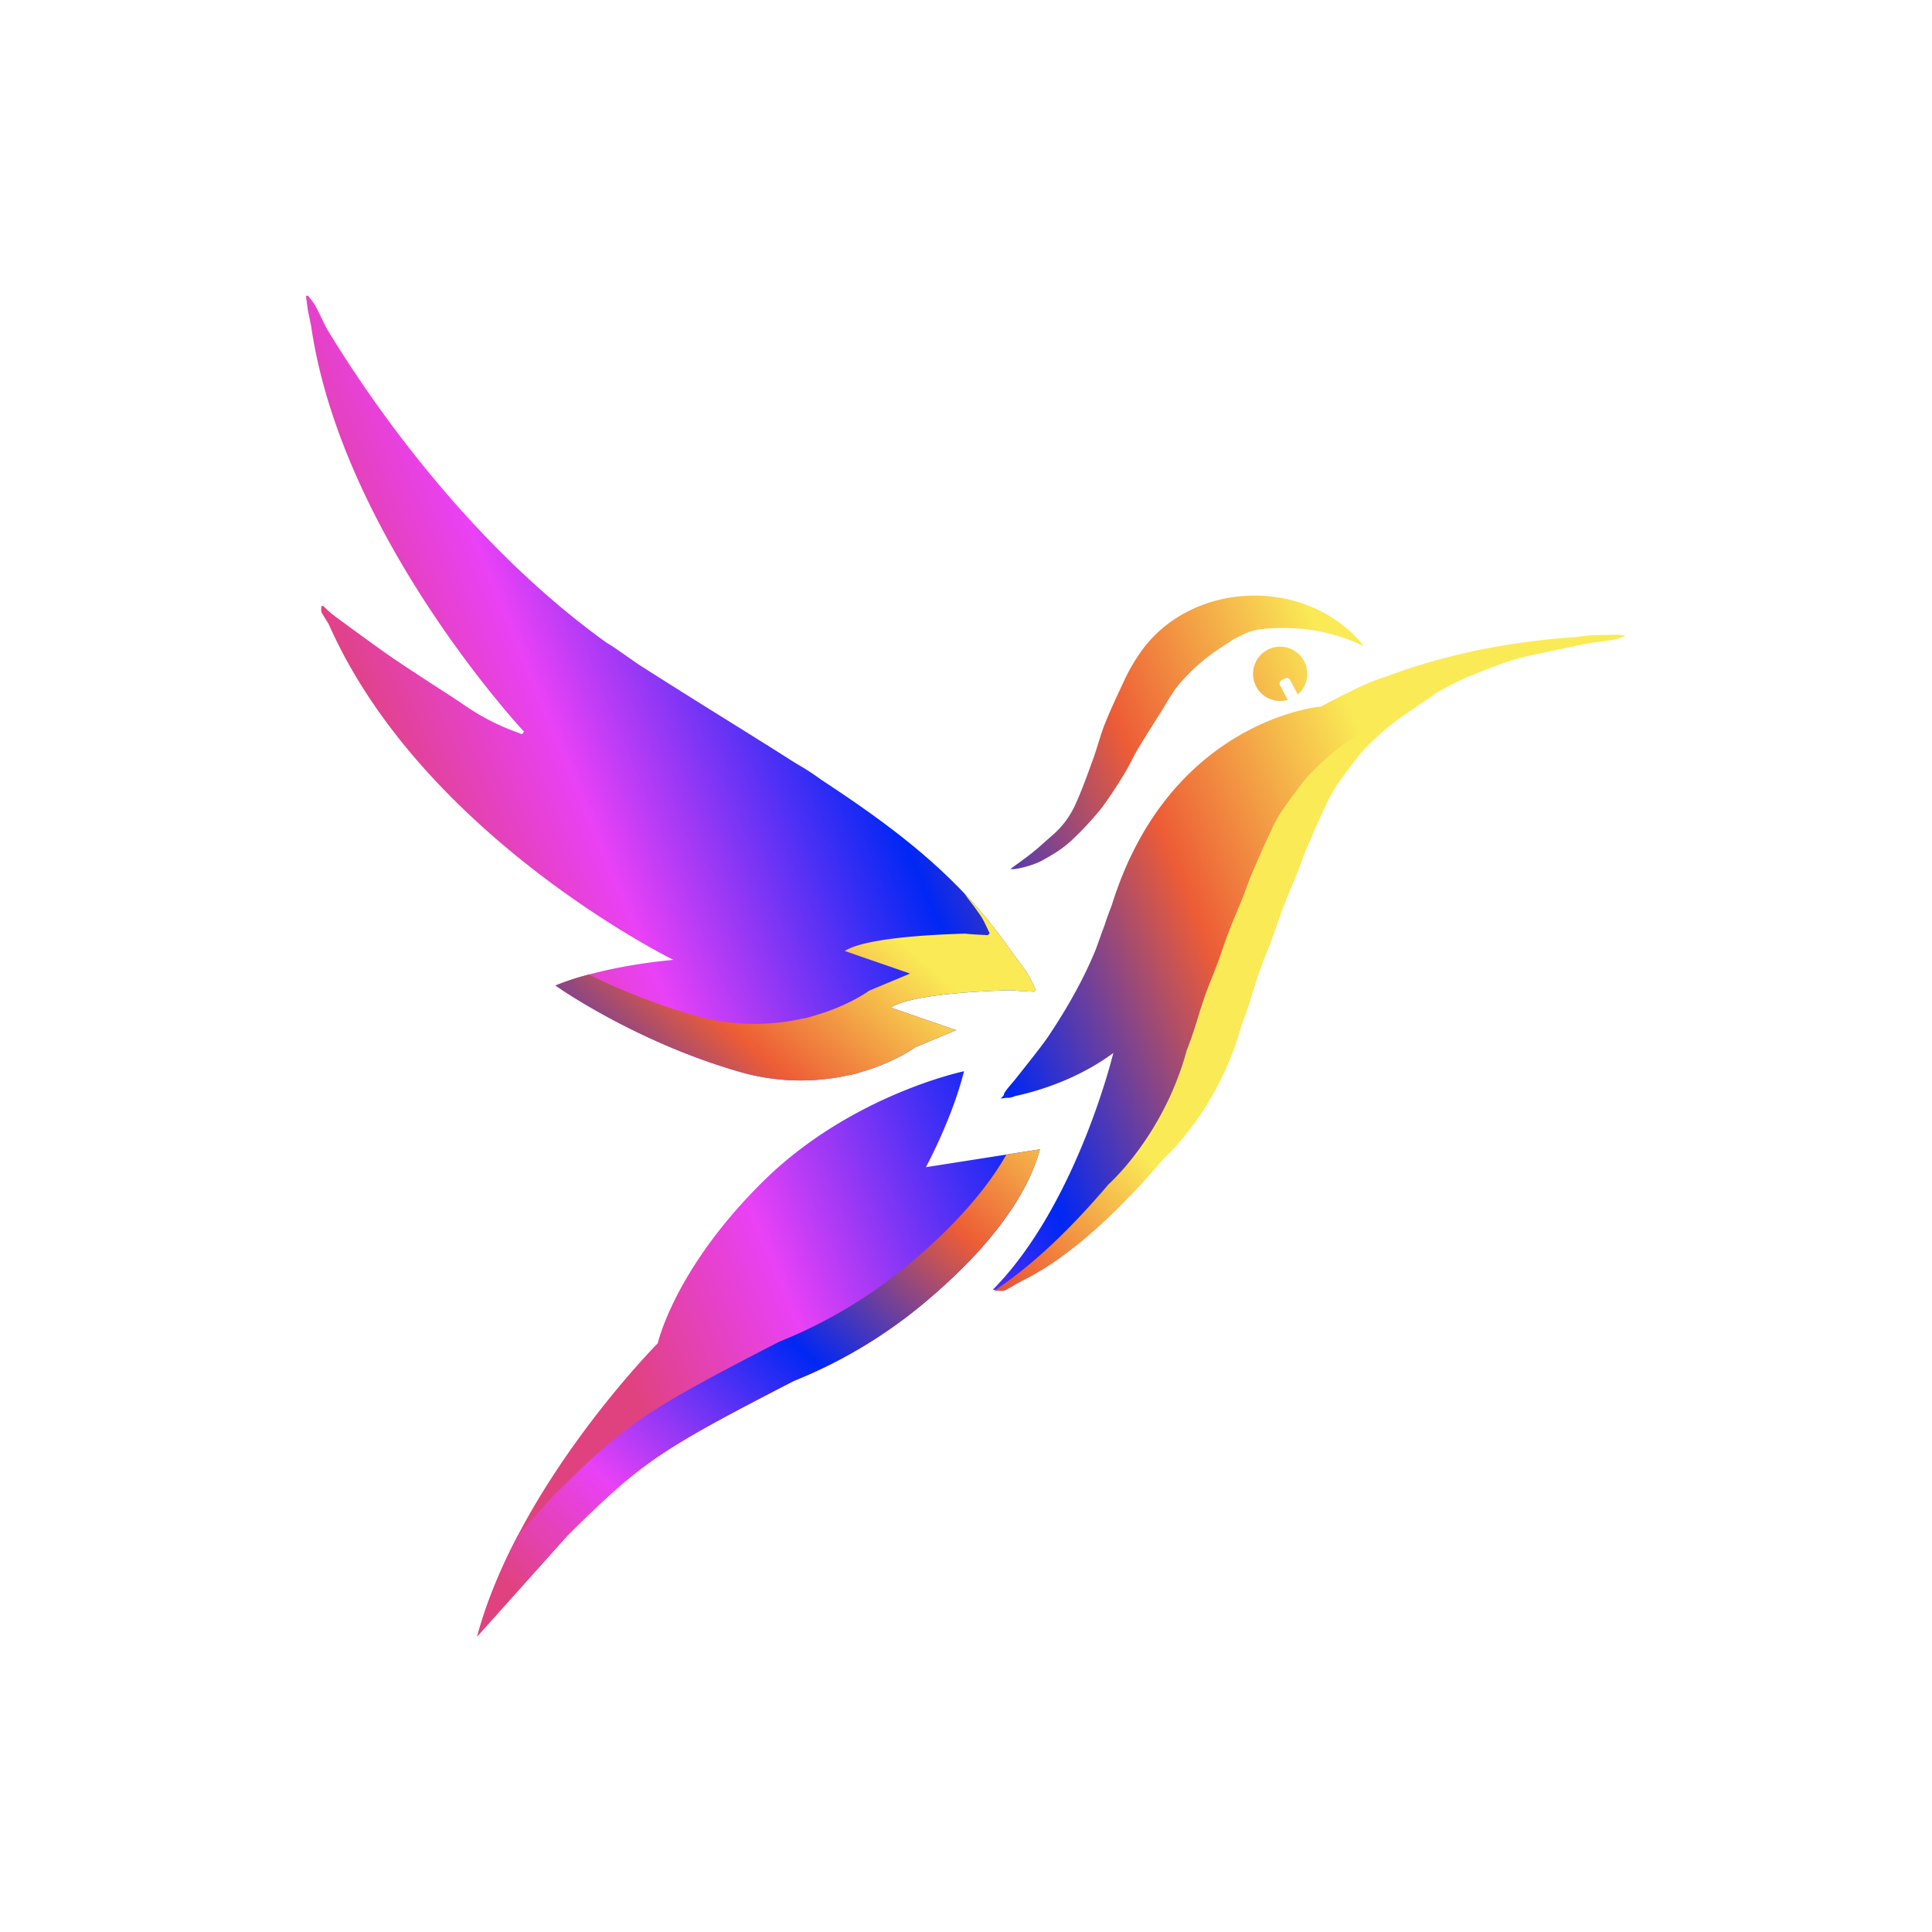 <?xml version="1.0" encoding="UTF-8"?> <svg xmlns="http://www.w3.org/2000/svg" xmlns:xlink="http://www.w3.org/1999/xlink" id="Слой_1" data-name="Слой 1" viewBox="0 0 1000 1000"> <defs> <style>.cls-1{fill:url(#Безымянный_градиент_9);}.cls-2{fill:url(#Безымянный_градиент_9-2);}.cls-3{fill:url(#Безымянный_градиент_9-3);}.cls-4{fill:url(#Безымянный_градиент_9-4);}.cls-5{fill:url(#Безымянный_градиент_9-5);}.cls-6{fill:url(#Безымянный_градиент_9-6);}.cls-7{fill:url(#Безымянный_градиент_9-7);}.cls-8{fill:url(#Безымянный_градиент_9-8);}</style> <linearGradient id="Безымянный_градиент_9" x1="244.374" y1="518.043" x2="686.986" y2="335.593" gradientUnits="userSpaceOnUse"> <stop offset="0" stop-color="#e0427f"></stop> <stop offset="0.194" stop-color="#e941f6"></stop> <stop offset="0.499" stop-color="#0027f4"></stop> <stop offset="0.759" stop-color="#ed5c36"></stop> <stop offset="1" stop-color="#faeb56"></stop> </linearGradient> <linearGradient id="Безымянный_градиент_9-2" x1="245.483" y1="520.734" x2="688.095" y2="338.284" xlink:href="#Безымянный_градиент_9"></linearGradient> <linearGradient id="Безымянный_градиент_9-3" x1="295.13" y1="641.173" x2="737.742" y2="458.723" xlink:href="#Безымянный_градиент_9"></linearGradient> <linearGradient id="Безымянный_градиент_9-4" x1="326.946" y1="718.357" x2="769.558" y2="535.906" xlink:href="#Безымянный_градиент_9"></linearGradient> <linearGradient id="Безымянный_градиент_9-5" x1="195.102" y1="398.514" x2="637.714" y2="216.063" xlink:href="#Безымянный_градиент_9"></linearGradient> <linearGradient id="Безымянный_градиент_9-6" x1="192.864" y1="759.193" x2="447.957" y2="470.313" xlink:href="#Безымянный_градиент_9"></linearGradient> <linearGradient id="Безымянный_градиент_9-7" x1="315.805" y1="867.822" x2="570.899" y2="578.941" xlink:href="#Безымянный_градиент_9"></linearGradient> <linearGradient id="Безымянный_градиент_9-8" x1="283.232" y1="838.992" x2="538.325" y2="550.112" xlink:href="#Безымянный_градиент_9"></linearGradient> </defs> <path class="cls-1" d="M539.571,445.323c5.45-3.073,9.347-5.295,14.042-9.39a151.592,151.592,0,0,0,12.57-12.928,84.108,84.108,0,0,0,7.01-8.919c3.166-4.637,6.246-9.345,9.117-14.169,2.369-3.982,4.272-8.24,6.642-12.221,3.626-6.09,7.452-12.061,11.238-18.054,3.249-5.143,6.127-10.604,9.965-15.269A99.078,99.078,0,0,1,623.654,341.192c4.594-3.795,9.778-6.878,14.724-10.243a.524.524,0,0,1,.057-.039c6.021-3.058,8.818-4.456,13.248-5.103a85.688,85.688,0,0,1,12.352-.752,95.541,95.541,0,0,1,41.996,9.446c-12.522-15.854-33.232-26.227-56.68-26.227-25.284,0-47.393,12.055-59.474,30.046-1.122,1.612-2.191,3.264-3.209,4.927a89.552,89.552,0,0,0-4.747,8.949c-3.437,7.368-6.947,14.718-9.961,22.261-2.405,6.018-3.974,12.365-6.188,18.467-2.822,7.776-5.589,15.601-9.002,23.123a46.005,46.005,0,0,1-11.913,16.174c-3.45,2.948-6.739,6.093-10.275,8.931-3.74,3.002-7.688,5.746-11.573,8.624C525.597,450.37,535.088,447.85,539.571,445.323Z"></path> <path class="cls-2" d="M663.394,352.041l1.672-.882a1.996,1.996,0,0,1,2.697.834l3.941,7.471a14.042,14.042,0,1,0-5.178,2.79l-3.965-7.517A1.996,1.996,0,0,1,663.394,352.041Z"></path> <path class="cls-3" d="M841.005,329.226c.044-.016.087-.034.131-.049-1.207-.954-7.262-.588-8.351-.571-6.84.108-8.627-.029-15.476.931q-1.644.168-3.286.335c-23.678,1.586-59.699,6.391-96.445,20.286-2.987.943-5.949,1.953-8.822,3.163-6.341,2.672-12.44,5.923-18.616,8.98-1.299.643-2.569,1.358-3.84,2.067-.788.425-1.577.849-2.362,1.285l-.002.001c-.008.001-78.725,6.531-108.657,103.397-1.236,3.038-2.421,6.268-3.522,9.758-1.596,4.205-3.062,8.463-4.61,12.687-6.852,16.766-16.224,32.614-24.952,45.543-.623.874-1.245,1.75-1.883,2.612-4.609,6.223-9.49,12.247-14.285,18.331-1.86,2.36-3.949,4.551-5.672,7.003a3.749,3.749,0,0,0-.803,1.904c-.978,1.135-1.536,1.757-1.536,1.757s1.064-.125,2.957-.452a5.454,5.454,0,0,0,1.237.027,12.111,12.111,0,0,0,3.244-.899c10.854-2.324,31.814-8.296,50.792-22.286,0,0-18.856,78.503-62.431,122.588l2.458-.032c1.415-.081,3.057.273,4.201-.325,1.485-.777,2.937-1.617,4.373-2.488,1.796-1.09,3.646-2.087,5.526-3.026,14.918-7.453,39.452-24.3,71.704-62.286,0,0,28.441-24.934,40.533-69.433l.002-.005c.87-2.222,1.72-4.451,2.504-6.703,2.353-6.762,4.211-13.697,6.56-20.461,2.108-6.071,4.653-11.989,6.89-18.017,2.053-5.53,3.839-11.161,5.953-16.666,2.181-5.679,4.662-11.241,6.923-16.891,1.724-4.307,3.161-8.732,4.987-12.993,3.339-7.788,6.76-15.545,10.375-23.207a71.771,71.771,0,0,1,5.934-10.289c3.569-5.144,7.391-10.119,11.25-15.053.467-.597.976-1.162,1.461-1.745a156.314,156.314,0,0,1,18.223-16.28q1.052-.708,2.103-1.417c4.219-2.858,8.38-5.818,12.606-8.666A198.375,198.375,0,0,1,759.07,350.607c1.658-.649,3.319-1.289,4.965-1.945,6.434-2.565,12.886-5.147,19.492-7.198,4.672-1.451,9.504-2.394,14.31-3.411,3.658-.774,9.644-2.039,13.307-2.785,4.012-.816,8.007-1.737,12.042-2.419,4.104-.694,8.266-1.048,12.36-1.785a33.095,33.095,0,0,0,5.26-1.763c.537-.035.832-.05.832-.05S841.416,329.241,841.005,329.226Z"></path> <path class="cls-4" d="M479.239,604.135s13.446-24.661,19.746-49.664c0,0-58.822,12.205-104.42,57.421s-54.114,83.396-54.114,83.396-72.06,72.582-93.466,151.738L293.842,794.657c37.967-37.624,46.856-43.706,116.922-79.818l2.823-1.175a249.987,249.987,0,0,0,63.678-38.344c24.225-20.105,52.461-49.125,60.999-80.445Z"></path> <path class="cls-5" d="M287.542,510.108s1.234.877,3.515,2.382a1.86,1.86,0,0,0,.526.413c.19.103.381.203.571.306,11.992,7.817,46.339,28.653,89.626,41.261A113.948,113.948,0,0,0,439.53,556.452c.131-.023.262-.039.393-.062a29.484,29.484,0,0,0,5.121-1.331c18.052-5.091,28.697-12.999,28.697-12.999l21.176-8.852-33.817-11.692c10.277-6.62,43.74-8.464,62.314-8.977.491.05.982.105,1.473.15,3.429.316,6.877.44,10.316.65q.462-.499.924-.998c-1.539-3.024-2.802-6.234-4.68-9.031-2.111-3.146-4.396-6.181-6.737-9.17-25.492-37.402-56.349-62.143-99.427-90.401-2.095-1.499-4.194-2.992-6.352-4.396-2.482-1.616-5.044-3.109-7.595-4.618q-5.626-3.591-11.525-7.302l-.055-.035c-20.366-12.822-43.149-26.819-68.928-43.266-4.269-2.917-8.458-5.951-12.741-8.846-1.379-.932-2.799-1.802-4.218-2.676C240.17,279.572,189.155,203.28,168.965,169.804c-1.958-3.851-3.733-7.807-5.764-11.622a41,41,0,0,0-3.895-5.208q-.471.15-.943.3c.439,3.017.732,6.065,1.347,9.046q.63,3.049,1.275,6.095C176.678,277.55,271.22,378.69,271.22,378.69q-.495.676-.99,1.352c-2.21-.844-4.423-1.68-6.63-2.533a118.303,118.303,0,0,1-23.778-12.888c-7.36-5.006-14.926-9.707-22.36-14.604-6.125-4.035-12.277-8.037-18.261-12.275-8.948-6.337-17.787-12.829-26.607-19.344a71.313,71.313,0,0,1-5.402-4.872q-.445.177-.89.355c.057,1.098-.261,2.414.232,3.258,1.151,1.972,2.36,3.912,3.574,5.849,48.578,110.036,178.42,173.828,178.42,173.828C308.713,500.584,287.542,510.108,287.542,510.108Z"></path> <path class="cls-6" d="M531.447,503.306c-2.111-3.146-4.396-6.181-6.737-9.17a251.576,251.576,0,0,0-25.543-31.703c.561.803,1.123,1.605,1.678,2.42,2.341,2.989,4.625,6.025,6.737,9.17,1.878,2.797,3.141,6.006,4.68,9.031q-.462.499-.924.998c-3.439-.211-6.887-.334-10.316-.65-.491-.045-.982-.1-1.473-.15-18.573.513-52.037,2.356-62.314,8.977l33.817,11.692L449.876,512.773s-10.644,7.908-28.697,12.999a29.497,29.497,0,0,1-5.121,1.33c-.131.023-.262.04-.393.062a113.948,113.948,0,0,1-57.75-1.982,337.381,337.381,0,0,1-53.172-20.759A126.231,126.231,0,0,0,287.542,510.103s1.234.876,3.515,2.382a1.858,1.858,0,0,0,.526.413c.19.103.381.203.571.306,11.992,7.817,46.339,28.653,89.626,41.261a113.948,113.948,0,0,0,57.75,1.982c.131-.023.262-.039.393-.062a29.492,29.492,0,0,0,5.121-1.33c18.052-5.091,28.697-12.999,28.697-12.999l21.175-8.852-33.816-11.692c10.277-6.62,43.74-8.464,62.313-8.977.491.05.982.105,1.473.15,3.43.316,6.877.439,10.316.65q.462-.499.924-.998C534.588,509.312,533.325,506.103,531.447,503.306Z"></path> <path class="cls-7" d="M735.705,362.212c-1.646.656-3.307,1.296-4.965,1.946a198.386,198.386,0,0,0-20.688,11.034c-4.226,2.848-8.386,5.808-12.606,8.666q-1.05.711-2.103,1.417a156.319,156.319,0,0,0-18.223,16.28c-.485.583-.994,1.148-1.461,1.745-3.859,4.934-7.682,9.908-11.25,15.052a71.775,71.775,0,0,0-5.934,10.289c-3.614,7.662-7.036,15.42-10.375,23.207-1.827,4.26-3.264,8.686-4.987,12.993-2.261,5.649-4.743,11.212-6.923,16.891-2.114,5.506-3.9,11.136-5.953,16.666-2.238,6.028-4.782,11.946-6.89,18.017-2.349,6.764-4.207,13.699-6.56,20.461-.784,2.252-1.634,4.481-2.504,6.703l-.002.005c-12.092,44.499-40.533,69.433-40.533,69.433-24.537,28.9-44.601,45.556-59.368,55.157l1.858-.024c1.415-.081,3.057.273,4.201-.325,1.485-.777,2.937-1.617,4.373-2.488,1.796-1.09,3.646-2.087,5.526-3.026,14.918-7.453,39.452-24.3,71.704-62.286,0,0,28.441-24.934,40.533-69.433l.002-.005c.87-2.222,1.72-4.451,2.504-6.703,2.353-6.762,4.211-13.697,6.56-20.461,2.108-6.071,4.653-11.989,6.89-18.017,2.053-5.53,3.839-11.161,5.953-16.666,2.181-5.679,4.662-11.241,6.923-16.891,1.724-4.307,3.161-8.732,4.987-12.993,3.339-7.787,6.76-15.545,10.375-23.207a71.775,71.775,0,0,1,5.934-10.289c3.569-5.144,7.391-10.119,11.25-15.052.467-.597.976-1.162,1.461-1.745a156.318,156.318,0,0,1,18.223-16.28q1.052-.708,2.103-1.417c4.219-2.858,8.38-5.818,12.606-8.666q2.562-1.573,5.144-3.046C740.886,360.154,738.292,361.18,735.705,362.212Z"></path> <path class="cls-8" d="M520.913,597.591c-12.681,22.302-33.092,42.381-51.25,57.451a249.981,249.981,0,0,1-63.678,38.344l-2.823,1.175C333.096,730.673,324.207,736.755,286.24,774.379l-18.151,20.287c-8.698,16.588-16.22,34.298-21.103,52.354l46.856-52.369c37.967-37.624,46.856-43.706,116.922-79.818l2.823-1.175a249.986,249.986,0,0,0,63.678-38.344c24.225-20.105,52.461-49.125,60.999-80.445Z"></path> </svg> 